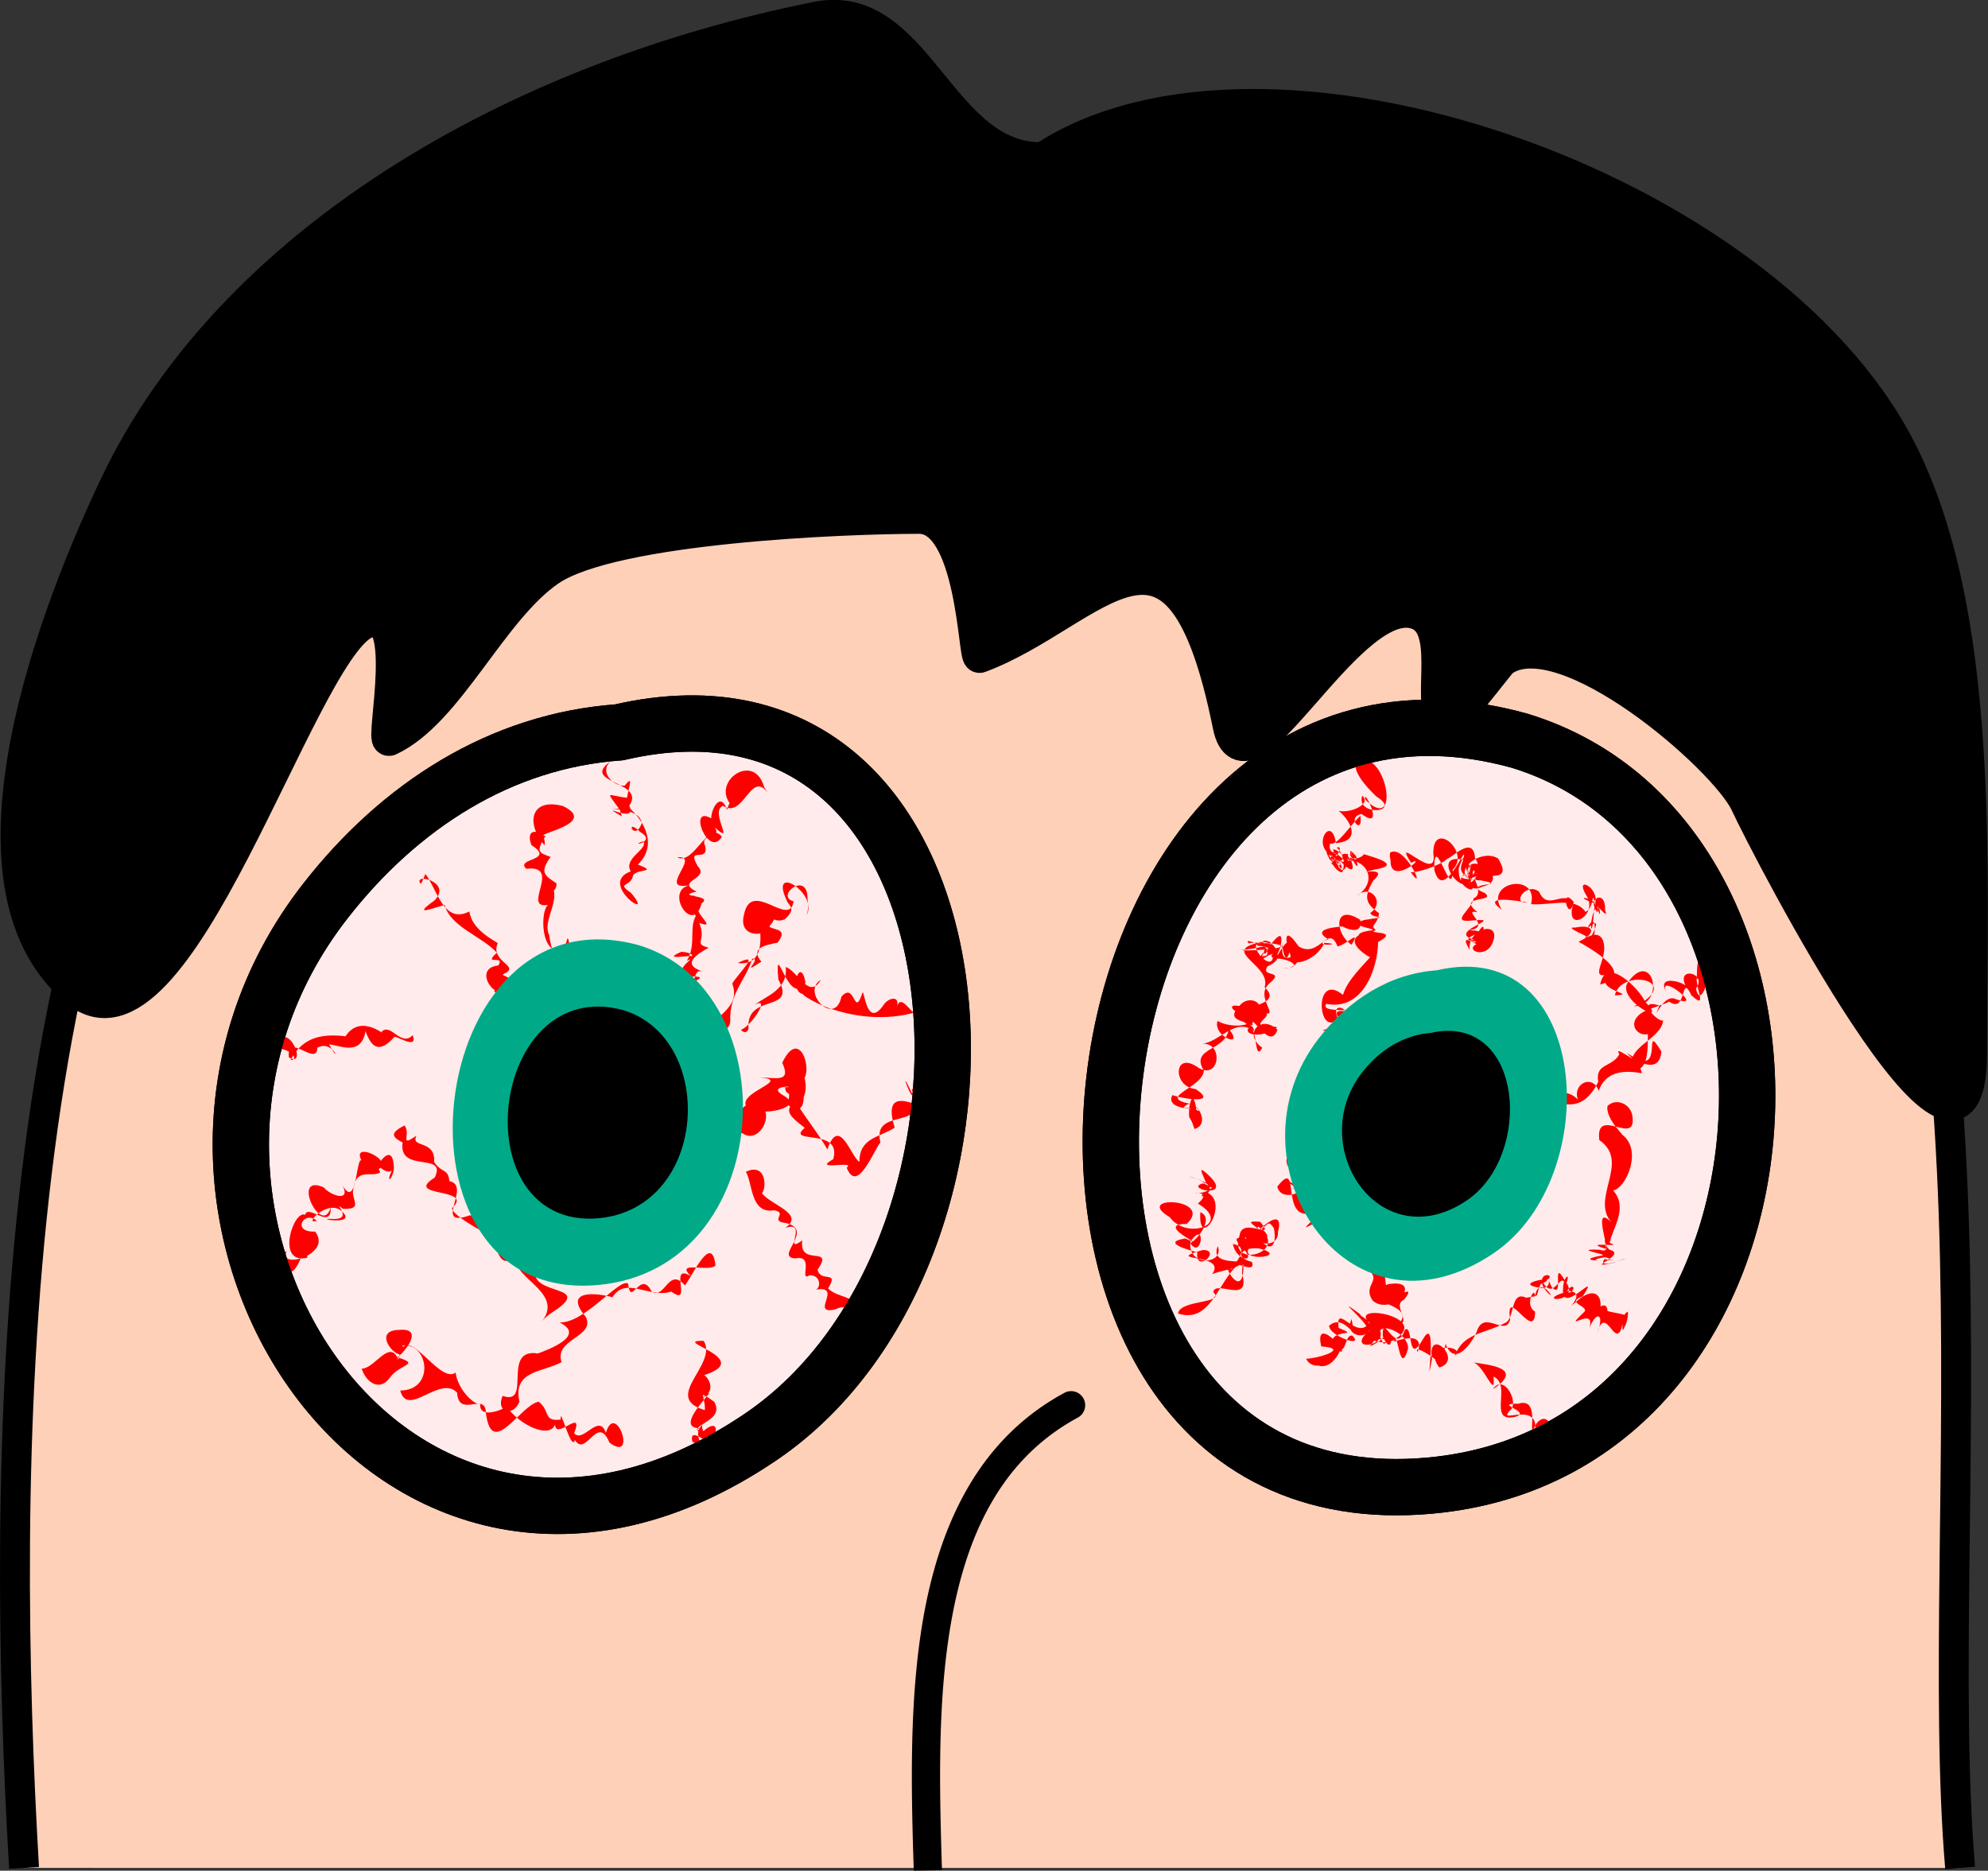 <?xml version="1.0" encoding="UTF-8" standalone="no"?>
<svg
    xmlns:inkscape="http://www.inkscape.org/namespaces/inkscape"
    xmlns:rdf="http://www.w3.org/1999/02/22-rdf-syntax-ns#"
    xmlns="http://www.w3.org/2000/svg"
    xmlns:cc="http://creativecommons.org/ns#"
    xmlns:dc="http://purl.org/dc/elements/1.1/"
    xmlns:sodipodi="http://sodipodi.sourceforge.net/DTD/sodipodi-0.dtd"
    id="svg2"
    sodipodi:docname="_svgclean2.svg"
    version="1.1"
    inkscape:version="0.91pre3 r13670"
    viewBox="0 0 196.001 184.444"
  >
  <rect x="0" y="0" width="196.001" height="184.444" fill="#333333" stroke="none"/>
  <sodipodi:namedview
      id="namedview90"
      bordercolor="#666666"
      inkscape:pageshadow="2"
      guidetolerance="10"
      pagecolor="#ffffff"
      gridtolerance="10"
      inkscape:window-maximized="0"
      inkscape:zoom="1.2795014"
      objecttolerance="10"
      borderopacity="1"
      inkscape:current-layer="svg2"
      inkscape:cx="97.999318"
      inkscape:cy="92.217821"
      inkscape:window-y="0"
      inkscape:window-x="0"
      inkscape:window-width="718"
      showgrid="false"
      inkscape:pageopacity="0"
      inkscape:window-height="645"
  />
  <g
      id="g4"
      transform="translate(-602 -476.16)"
    >
    <path
        id="path6"
        style="stroke-linejoin:round;stroke:#000000;stroke-width:2.948;fill:#ffd0b8"
        inkscape:connector-curvature="0"
        d="m604.37 660.33c-2.179-37.412-2.405-101.82 23.829-130.76 32.011-35.316 115.56-49.08 151.07 2.815 22.528 32.926 13.073 93.817 15.985 127.95"
    />
    <path
        id="path8"
        style="stroke-linejoin:round;stroke:#000000;stroke-width:5.553;stroke-linecap:round;fill:#ffebeb"
        inkscape:connector-curvature="0"
        d="m663 548.37c-11.645 0.834-21.6 7.237-28.93 16.639-23.613 30.288 6.883 77.249 42.919 52.836 27.59-18.69 23.74-78.25-13.99-69.47z"
    />
    <path
        id="path10"
        style="stroke-linejoin:round;stroke:#000000;stroke-width:5.553;stroke-linecap:round;fill:#ffebeb"
        inkscape:connector-curvature="0"
        d="m742.95 622.64c38.562-3.506 41.485-63.481 8.862-73.448-46.842-12.975-56.739 77.8-8.862 73.448z"
    />
    <path
        id="path12"
        style="fill:#ff0000"
        inkscape:connector-curvature="0"
        d="m662.2 551.22c-3.058 2.17 3.528 1.942 1.842 4.377 0.894 1.977-3.45-0.58-0.726 1.064-0.418-1.418-1.186-3.116 0.549-1.012 1.871 1.608 2.893 3.948 1.023 5.753 2.052 0.813-0.061 0.379-0.47 1.065-0.223 1.225-1.728 0.652-0.215 1.724 2.593 3.032-3.364-0.9-0.018-2.114-0.77-1.317 1.781-2.192 1.229-2.967-1.593 0.556 1.446 0.096-0.278-0.906-1.608-1.551-0.6 1.063 0.135-0.864-0.195-1.885-4.795-1.268-2.251-1.455-1.388-1.915-1.093-1.258 0.8-1.069 0.192-1.099 0.671-2.332-0.234-1.19-1.142 0.054-2.546-1.359-1.384-2.406z"
    />
    <path
        id="path14"
        style="fill:#ff0000"
        inkscape:connector-curvature="0"
        d="m677.76 554.4c-1.766-2.468-2.385 2.562-4.479 1.215-1.374 0.547 1.309 4.032-0.808 2.128 0.77 1.273-1.58 0.506-0.938 1.861 0.328 1.685-1.922-0.071-0.745 1.954 1.261 1.303-2.302 1.425-0.119 2.514-2.461 0.587 2.407 0.269 0.129 1.359-0.4 0.768 2.007 2.407 0.141 1.727 0.762 1.855-0.665 2.005 0.924 2.446-1.137 0.617-2.768 1.654-0.567 2.348-1.252-0.372-0.259 1.76-1.978 1.157 1.635-0.02-0.336-0.211 1.058 0.896-2.019-0.158 0.972 0.269-1.349 0.223-3.216-0.267 4.707-1.843 0.93-1.798-2.319-0.914 2.214-2.106-0.757-2.435-2.829 1.209 3.382-0.256 0.519 0.891 1.058-1.763-0.009-3.52 1.172-4.814 0.229 2.573-2.065-3.541 0.31-0.962-0.801 3.459-3.808-1.151-1.172-1.679-3.401 0.662 1.205-2.975-1.263-2.747 1.639 0.864 3.025-3.741 4.405-2.025-1.321 2.21-3.433-3.193-1.053-1.809 0.013-1.035 0.959-2.662 1.566-0.834 0.449-2.108 2.556-0.576 0.461-0.415-2.167-2.318 2.21-5.419 3.193-1.828l0.418 0.626h0z"
    />
    <path
        id="path16"
        style="fill:#ff0000"
        inkscape:connector-curvature="0"
        d="m675.06 577.7c1.014-0.378 2.979-3.357 1.362-2.48 1.087-0.842 3.286-1.488 3.046-3.706 1.106 0.285 2.305 3.306 3.448 1.261-1.955 1.192 1.398 4.692 2.042 1.653 1.405-1.585 1.204 2.289 2.096-0.445 0.189 0.054 0.445 3.51 2.012 1.332 0.453-0.794 1.764-1.103 1.333 0.227 0.493-2.127 2.202 2.465 2.208-0.387 1.171 0.679 1.643 2.773 1.085 0.253-0.117-2.432 1.28 1.864-0.263 0.141-2.815 1.202-6.219 1.126-9.203 0.173-1.299-0.335-3.956-1.814-2.737-1.529-1.953 0.169-0.579-4.084-0.073-1.136-1.672 2.678-3.047-4.759-2.678-0.323 1.818 3.282-2.933 1.387-2.951 4.538 0.101 0.686-0.423 0.821-0.727 0.43z"
    />
    <path
        id="path18"
        style="fill:#ff0000"
        inkscape:connector-curvature="0"
        d="m681.51 566.41c1.238-2.143-3.74-5.238-1.936-1.452 0.186 0.527 1.004 0.748-0.206 1.844-2.022 0.814-2.558-2.958-0.958-0.65 0.169 1.416-2.168 2.378-0.576 0.656-0.815 1.449 2.314 0.382 0.825 2.299-1.471 0.277-2.652 0.587-1.597 1.871-2.287 1.499 0.113-0.327-0.896-0.299-0.609 2.107-2.271 3.348-2.168 6.203-0.106 1.518-3.39 1.453-1.334 1.802 2.635 0.191-1.139 3.022-1.12-0.042 0.179-2.274 3.65-2.78 2.653-5.505 0.5-0.908 2.998-3.256 0.539-2.025 2.954 0.377 2.242-3.413 1.95-4.761 3.649 1.584-2.232 3.296-1.326-0.046 0.741-3.537 4.501 1.438 4.882-1.278-1.9-0.493 1.462-3.159 1.372-0.176 0.105 0.515 0.09 1.067-0.104 1.558z"
    />
    <path
        id="path20"
        style="fill:#ff0000"
        inkscape:connector-curvature="0"
        d="m675.54 591.69c2.034-0.934 2.055 1.636 1.579 2.118 0.819 1.143 4.351 2.049 2.279 3.433 2.39-0.834-0.302 2.713 1.702 1.216-0.376 2.682 3.212 0.416 1.506 2.892 0.277 1.313 2.188 0.003 1.035 1.838 0.898 1.033 3.756 0.846 1.564 2.072-0.458 2.285 2.554 1.181 1.139-0.391 0.005 2.093 0.436-0.22 0.563 1.418 1.852-2.172-1.542 1.483-0.548-1.232-0.165 1.691 0.04 1.9-1.261 0.894-0.806 0.787 1.326-1.611-0.763-0.684-2.555 0.583 0.874-2.4-1.916-1.953 0.542-0.175 0.503-1.477-0.628-1.406-1.058 0.704 0.576-2.083-1.374-1.669-2.142-0.128 1.933-2.752-0.892-3.48-1.785-0.202 0.233-0.992-1.193-1.263-2.342 0.378-2.106-2.573-2.79-3.804z"
    />
    <path
        id="path22"
        style="fill:#ff0000"
        inkscape:connector-curvature="0"
        d="m637.66 611.1c1.272 0.043 2.771-3.034 3.62-0.861 0.57-4.318 3.955 2.514 5.641 1.257 0.21 1.715 1.979 3.365 2.433 3.035-0.203 1.556 2.066 0.695 2.604 0.319 1.32 1.9 4.276 3.18 4.771 1.759 0.025 1.648 2.897-1.76 1.881 0.867 0.871 1.036 2.449-2.078 3.124-0.037 0.975-3.257 3.14 3.046 0.355 0.961-1.2-2.9-2.286 1.496-3.406-0.252-0.369 1.221-1.496-3.578-1.404-2.023-1.758 0.238-0.995-0.883-2.179-1.763-1.843 0.374-4.608 5.719-5.193 1.117-0.04-2.182-2.663 0.592-2.845-2.016-1.705-1.766-4.875 2.548-5.602-0.2 3.399-0.002 2.862-4.682 0.233-4.447 0.525 2.613-3.595-1.459-0.366-1.53 2.534-0.233 0.635 2.118-0.15 2.701 2.388 0.741 0.209 0.623-0.771 2.046-1.023 1.387-2.36 0.349-2.745-0.934z"
    />
    <path
        id="path24"
        style="fill:#ff0000"
        inkscape:connector-curvature="0"
        d="m651.55 613.79c2.964 1.036-0.168-4.745 3.484-4.181 1.201-0.451 4.737-1.779 2.134-3.061 2.469 0.116 5.912-4.414 6.757-3.827 0.285 2.439 1.178-1.492 2.326 0.788 1.317 0.827 1.658-2.493 3.277-0.612 0.781-0.982 2.622-5.209 3.018-1.979-0.577 0.733-4.061-0.525-2.433 1.068-2.297-1.405 0.268 3.142-1.924 1.522-2.21 0.699-4.481-1.562-5.806 0.557-1.673-0.465-4.902-0.736-2.622 1.941 0.956 2.004-3.157 2.14-2.398 4.456-1.781 1.002-4.848 0.788-4.15 3.893-0.578 1.506-2.373 1.121-1.663-0.564z"
    />
    <path
        id="path26"
        style="fill:#ff0000"
        inkscape:connector-curvature="0"
        d="m655.43 606.44c2.43-3.079-3.918-4.517-2.297-6.829-1.719 2.097-2.142-0.052-2.46-1.493-1.25-0.519-4.347-2.342-4.08-2.869 2.224-2.034-4.906-1.002-1.735-2.981 1.265-2.593-3.6-0.377-3.165-3.459-1.151-0.596-1.182-0.97 0.184-1.685 0.693 0.864-0.594 2.221 1.178 1.015-0.624 1.263 1.916 0.343 1.743 2.592 0.808 1.165 1.384 0.608 1.509 1.885 2.259 0.448-1.703 4.676 1.991 3.381 3.087-0.206 4.341 3.841 6.567 5.038-1.083 2.92 5.312 1.751 2.217 4.089-0.571 0.409-1.209 0.746-1.652 1.318z"
    />
    <path
        id="path28"
        style="fill:#ff0000"
        inkscape:connector-curvature="0"
        d="m643.94 562.33c1.163 1.499 1.79 4.999 4.34 3.697 0.231 1.83 2.516 2.902 2.792 3.119-0.831 1.931 2.551 2.277 0.423 3.109 1.513 0.638 1.779 1.433 0.196 2.375 1.829-0.549-0.922-0.317 1.045-0.437-0.008 1.854-1.175 0.031-0.133-0.805-1.17 1.101-3.079 0.592-0.795-0.106-0.561 2.033-3.392-1.561-0.756-1.918 2.603 0.769-2.217 2.014 0.029 0.058 0.876-1.24-1.598 0.04-0.09-1.328-1.523-1.65-4.574-2.53-5.158-4.717-1.506 0.45-3.129 1.093-1.009-0.42 1.88-1.873-2.246-2.791-1.333-1.64 0.188-0.31 0.305-0.655 0.449-0.987z"
    />
    <path
        id="path30"
        style="fill:#ff0000"
        inkscape:connector-curvature="0"
        d="m657.49 555.63c3.679 1.748-3.135 2.813-1.715 2.962-0.988 1.582-0.628 1.643 0.509 2.058-1.097 1.529-0.619 1.816 0.576 2.603 0.103 1.627-2.811 0.598-0.26 0.693 0.343 1.422-1.095 3.155-0.454 4.412 0.217 1.584 0.482 2.118 1.408 1.2 0.289 0.243 0.358-1.857 0.578-0.256-2.671 2.214-3.034-3.06-2.113-3.921-2.654 0.447 1.469-3.974-2.13-3.562-1.154-1.062 2.943-0.773 0.515-2.327-0.81-2.069 1.559-1.421 1.282 0.01-1.899-2.208-1.34-4.704 1.804-3.87z"
    />
    <path
        id="path32"
        style="fill:#ff0000"
        inkscape:connector-curvature="0"
        d="m628.93 580.96c-0.368-2.83 3.186-0.401 1.719-0.271 1.2-2.364 3.243-2.607 5.421-2.354 1.511-2.347 4.121 0.143 3.541-0.439 0.915-0.951 1.922 1.55 3.078 0.328 0.589 1.591-1.85-0.147-1.841 0.216-1.384 1.531-2.199 1.124-2.805-0.612-0.459 2.515-2.516 1.395-3.6 1.303 1.294 2.357 0.452-0.546-1.158 0.33-0.009 1.962-3.069-1.664-2.806 0.949 1.983 1.202-0.232-4.261-1.527-0.932-0.167 0.474-0.138 0.999-0.023 1.481z"
    />
    <path
        id="path34"
        style="fill:#ff0000"
        inkscape:connector-curvature="0"
        d="m630 601.24c1.506 1.756 2.153-4.16 2.301-1.076-3.162 0.749-1.369-4.781-0.203-4.227 0.227-1.114 2.628 1.545 2.499-0.708-0.86 2.929-3.994-3.458-0.676-1.994 0.564 0.733 2.702 1.55 1.864-0.184 1.537 2.677 1.3-4.035 2.041-2.159-1.746-2.612 3.668-0.137 1.179 0.674 0.412-1.012 1.74-2.725 1.835-0.266-0.087 1.169-0.868 1.674-0.203 0.27-0.671 0.542-1.773-1.191-1.152 0.18-0.803 0.552-2.362-0.533-2.652 1.632-0.265 1.075 1.07 2.03-1.005 1.967-1.257-0.94 1.149 1.002-0.907 1.004-2.414-0.162 2.46 0.772 0.792-0.761-1.397-1.285-3.872 1.444-2.484 0.926-1.275-1.079-2.526 1.178-0.163 1.07 1.772 2.269-3.695 3.803-2.807 1.949-1.507 0.218-2.372 1.581-0.261 1.703z"
    />
    <path
        id="path36"
        style="fill:#ff0000"
        inkscape:connector-curvature="0"
        d="m671.38 608.37c1.435 2.325-4.188 5.587 0.113 6.823 0.082-1.366-0.906-2.122 0.927-0.818 1.197 2.14-3.256 2.228-1.019 3.292 1.312 0.959 1.82-2.091-0.052-0.392-0.638-1.206 1.168-2.954 0.144-0.831-1.613 0.971 0.109 3.648 1.075 1.561-1.745 0.224-0.163 1.291-2.293 0.324-0.463-1.75 2.019 0.495 2.021 0.498 1.04-1.998-2.826-1.516-1.205-1.853-3.285 0.121 2.894-5.112 0.063-2.926 1.663-0.783 0.528-2.243 0.252-2.302 5.147-1.619-3.488-3.455-0.026-3.376z"
    />
    <path
        id="path38"
        style="fill:#ff0000"
        inkscape:connector-curvature="0"
        d="m675.2 587.89c-2.462-0.144 1.185-4.646 1.062-2.049-3.126-1.717 4.463-3.16 0.543-3.46 1.722 0.045 3.237 0.551 2.316-1.434 2.221-4.652 3.807 4.028 0.467 1.4 1.328-2.583 2.788 1.48 1.065 2.727 0.52 0.984 2.127 2.96 2.917 4.423 1.19-3.47 2.359 0.829 3.163 1.213-0.01-2.414 2.029-2.395 3.476-3.37-0.569-1.864-0.488-3.182 1.747-2.405 0.294-0.108 1.123-1.681-0.063-1.39 0.478 2.294-1.539-2.834-0.096 0.16 0.228 0.824-0.04-0.853 0.483 0.758 0.772 3.019-4.319 0.959-3.477 4.336-0.665 0.792-2.29 5.152-3.326 2.491 0.976-0.761-3.525 0.388-1.334-0.828 0.957-3.181-4.757-1.416-2.804-3.099-1.302-1.03-2.434-1.809-0.521-2.778 0.94-1.111-2.093 0.469-1.257-1.908 1.487-2.591 2.846 4.671 0.09 2.401 0.321-0.921 0.103-2.641-0.306-1.71 2.046-0.058-2.171-0.327-0.009 0.862 2.38 1.421-4.218 2.17-2.418 0.819 1.551 0.987-0.151 4.013-1.72 2.841z"
    />
    <path
        id="path40"
        style="fill:#ff0000"
        inkscape:connector-curvature="0"
        d="m736.91 551.15c2.108 0.914 2.776 6.901-0.304 3.845-0.295-1.385 2.09 3.253-0.365 1.42-1.612 0.316 0.186 2.209-0.117 0.184-1.05 0.965-2.241 2.958-2.994 2.741-0.38 1.617 2.464 0.86 0.232 1.135-0.961 1.143 2.114 1.437 0.164 0.222-2.115-1.172 1.413 1.57-0.485-0.568-0.857-0.354 2.333 3.353 0.622 0.846 0.871 2.217 1.319 0.043 1.23-0.615-1.96-0.152 2.346 1.49 0.279-0.32-0.344 1.06 0.989 0.838 1.303 0.34 0.994 0.319 3.792 1.046 1.142 1.499-2.962 0.736 1.659-0.556-0.207 1.083-0.986 1.661-0.793 2.257 0.553 3.241-0.162 1.244-0.961 1.135-0.318 1.661-1.133 0.439 2.541-0.045 0.223 1.173-0.024 2.589-1.491 6.825-5.118 6.1-0.77 1.267 5.105-0.191 2.117 1.838-0.395 2.493-0.765-1.121-1.927 0.741-2.475 0.461 4.554-1.365 1.093-1.16-1.272-1.542 2.843-0.043 0.841-0.454 2.231 0.799-1.628 1.193 0.495 0.132-2.088 0.186-1.715 2.643-0.311 0.379-0.254-1.314-1.883-1.595-1.145-0.019-1.978 2.016-2.455-4.719 0.495-2.341 0.42-1.454 1.946-2.848 2.761-3.819 0.786 0.763-3.544-1.591-0.516-2.318 1.889 0.077-0.9 1.055 0.142 0.099 0.782 1.292-2.406 0.099 0.202-0.293 1.583-0.14-2.634-0.42-0.499-1.055 2.913-0.429 0.83-0.076 0.602-0.683 1.539-1.06 0.002-2.937-1.329-1.686 2.279-1.511 0.797-3.846-1.183-3.445 1.238-1.287 1.696 1.803 0.741-0.209-0.342-2.084 0.559 1.322-0.901-0.375-3.019-2.362 2.002 3.729 0.726 0.37-1.348-1.419-0.051 2.734-1.265 0.14 0.591 2.276-2.529-2.626-0.242-0.096 1.476 1.328 0.507 1.946-0.454 0.184-1.815-3.237 3.085 2.116 0.061 0.249 0.349-0.317 1.315-1.903 0.543-1.585 1.355 1.349-0.061 1.976-0.635 0.358 1.383 0.443 2.1 1.857 0.293 0.459-2.264-0.83-0.197-4.228 0.258-1.264 2.62-0.197 1.372-2.273 0.264-3.184 1.056 0.281 3.31-0.624 2.327-1.485-0.668 2.057 4.024 1.698 1.418 0.095-0.8-0.711-3.683-3.759-0.81-3.556z"
    />
    <path
        id="path42"
        style="fill:#ff0000"
        inkscape:connector-curvature="0"
        d="m739.05 560.23c1.461-0.912 3.713 4.257 2.042 1.933 1.265 0.016 4.364-1.361 3.435-1.532-0.23 1.174 2.701-2.628 2.894 0.115 1.348 1.987-1.753 4.047-1.594 1.003 0.941-2.902 1.26 0.628 0.838 0.574 1.279-3.151-1.218 2.511 1.513 1.252 3.276-0.794-2.488-4.277-1.33-0.618 0.758-1.146 4.602 0.699 2.852-2.149-1.912-1.213-5.324 2.01-1.694 2.16 3.082 0.572-2.181 0.176 0.389 1.249 1.219 0.929-2.903 0.178-0.725 1.881-1.707-0.334 1.574 1.471-0.848 1.78 2.954 0.123-1.625 0.663 0.567 1.216 1.667-0.715 1.522 0.085 0.175 0.17-0.296-1.115 1.262-2.807 0.503-0.75 1.246 2.612-2.752-1.371-1.173 1.298-0.245-2.216 3.41-3.025 2.173-0.496-0.871 1.538-3.148 0.246-0.885-0.279-0.143-0.024-2.407-0.096-0.795-0.195-2.981-0.834 3.257-2.224-0.165-1.933-2.479 0.307-0.005-1.141 0.066-2.177 1.169-0.461-0.381-2.538 0.23-1.823-2.968-0.15-0.531-0.724 0.398-0.633-1.791 0.121-1.285-0.629-1.376-1.281-4.019-1.079 0.111 4.484 0.638 1.48 0.025-1.292 0.798 0.389-0.824-0.114-1.28 0.906 1.922 2.61 0.473 0.426-1.45-0.93-0.444-1.433-0.482-2.401-0.234 0.045-2.15 4.538-2.933 1.532-0.07-4.168 1.766 3.414 1.817-0.015 1.808-1.752-2.021-5.004-1.912-1.538 0.484 2.985-4.167-2.174-2.193 0.867 1.751-0.891-2.072 2.394-2.022-0.204l-0.077-0.415 0.023-0.385h0z"
    />
    <path
        id="path44"
        style="fill:#ff0000"
        inkscape:connector-curvature="0"
        d="m736.1 566.85c0.515 2.382-3.821-0.373-1.154 0.592-0.838 0.112-3.869 0.194-2.005 1.323-1.933 0.814 1.949 0.5-0.373 0.362-0.893 2.067-4.513 2.959-2.961 0.031 1.316 1.342 0.035 2.603-1.06 2.451 2.262-0.034 0.24-1.057-0.758-0.913-1.36-0.381 1.05-0.888-0.723-0.346-2.088 1.465 0.291-1.333-0.66 0.092 1.614 0.067-1.008-2.046 0.775-1.423 2.253 2.077-2.988-0.87-2.069 0.152 1.423-0.285 3.956 0.536 0.89 0.239-0.911-0.851 4.029 0.664 0.953 2.038-0.725 1.138 1.805 0.306 0.229 1.642-1.639 1.406 1.273 3.473-0.77 2.914 1.678 0.085-1.659 1.397 0.744 1.389 2.589-0.105-2.787 1.093-0.32 0.282 0.622 0.537-2.211 0.812-1.776-0.104 1.009-0.446 0.524 3.45 1.389 1.898-1.942-1.363-0.128-3.342 1.492-1.776-0.743 2.188-2.699-1.891-2.445-0.449-2.295-0.236 1.483-1.501-0.669-0.884-1.158-1.142 3.901-0.926 1.853-2.869 0.702-2.107-4.17-3.472-0.82-4.327 3.533-0.105-0.581 0.606-1.531 0.681 1.333 0.124 6.302-0.296 2.776-0.697-3.282-0.872 0.824 3.823 0.365 0.811-1.271-0.968-0.852 1.192-0.473-0.3-1.698 2.849 1.994-3.696 1.231-0.095-1.372 3.256 1.203-2.751 0.886 0.562-0.635 1.845-0.826-2.708-0.698-0.186 0.083 1.596 1.936-0.316 0.994 0.77-0.727-1.434-1.011-3.631 0.62-1.236 2.068 1.253 2.919-2.329 3.842 0.009 0.967-0.231 2.317-1.772 1.383-0.17-1.652-1.051-1.831-4.151 0.841-2.462z"
    />
    <path
        id="path46"
        style="fill:#ff0000"
        inkscape:connector-curvature="0"
        d="m726.16 575.27c0.122 2.786-4.929-0.661-1.504 0.176 2.264 2.042-1.321 2.188-2.613 1.373-0.53 1.524 2.771 2.813 1.097 0.784-0.213 2.21-3.866 1.818-2.451 4.116-0.091 1.719-4.691 2.604-1.376 3.268 0.727 0.203 1.408 1.303 0.265 0.29 0.776 2.804 0.198-2.845-0.327 0.049-0.072 1.605 0.02 0.536 0.511 2.147 1.828-0.509-0.144-3.519-1.078-2.077 2.486 0.087-1.971 0.377-1.095-1.256 1.016 0.354 4.598 0.939 2.292-0.605-2.316-0.186-2.213-3.908 0.299-2.081 2.093 1.209 2.466-2.533 0.353-2.38 1.796-0.218 3.227-2.633 5.106-1.255-0.05-1.298-3.29-0.617-1.327-2.613 0.486-0.53 1.439-0.61 1.849 0.063z"
    />
    <path
        id="path48"
        style="fill:#ff0000"
        inkscape:connector-curvature="0"
        d="m750.06 565.85c-1.8-2.766 3.659-3.732 2.894-0.54 2.083 0.13 4.294-0.762 5.356 0.751 0.992-0.367 0.51-2.635 1.038-0.436-0.781 1.322-0.43 3.53-0.224 0.748 0.032-1.321 0.558-1.874 0.389-0.25-1.169-1.276 0.82-2.435 0.735-0.214 0.508 1.285-1.444-1.546-0.51 0.412 0.193-1.775-3.312-2.027-0.475-1.088 0.462-1.56-2.14-2.867-0.832-0.731 1.242 1.97-2.354 3.867-1.271 0.604-1.42-1.782-0.546 2.278-0.005-0.027-1.224-1.129-2.545 0.921-3.415-0.992-1.22-1.018-2.8 1.244-1.132 1.054-0.633-0.092-4.792-0.867-2.546 0.708z"
    />
    <path
        id="path50"
        style="fill:#ff0000"
        inkscape:connector-curvature="0"
        d="m763.07 581.7c2.598-0.036 0.302-6.443 2.459-4.573-1.106 2.351-3.883 0.1-1.427-1.245 1.199-0.51 2.368-0.832 2.45-0.973 1.826 1.279 1.091-2.964 2.205-0.618 2.349 2.174-1.19-3.225 1.777-2.41 1.498 1.31-3.845 0.079-1.53 1.861 0.669-0.533-0.211-4.058 1.132-2.426 0.113-2.527 0.339 2.076-0.621-0.492-0.163-2.132 1.517 0.692 0.88 0.677 0.428 2.553 0.359 1.732-0.136-0.225 0.517 1.112-0.627 4.421-1.049 2.354 1.173-1.536-1.932-2.228-1.041-0.322-0.744-0.501-2.801-0.901-1.865 0.68-1.042-2.162 4.167 1.91 0.801 0.642-1.274-0.458-2.329 2.922-1.505 0.674-2.407-0.758-0.16 1.699 0.381 1.47-0.267 2.016-3.984 2.616-2.91 4.928z"
    />
    <path
        id="path52"
        style="fill:#ff0000"
        inkscape:connector-curvature="0"
        d="m763.08 575.38c3.218-0.098 1.886-5.705-0.529-2.437-1.413 1.737 4.217 4.601 1.652 1.994-0.63-1.37-3.907-4.602-4.437-1.704 4.246-1.115-2.6-4.367-2.102-4.24 1.813-0.804 1.496-1.759-0.345-1.378-1.693-0.105 3.38 1.487 1.024 1.444-0.243-1.4 1.13-3.278 0.855-0.815-1.788 2.504 1.744-2.72-0.784-0.48-1.917 1.098-0.182-0.459 0.03 1.033-2.037 1.41 1.269-2.016 1.691 0.456 0.286 1.63-1.508 3.475 0.452 2.989-1.601 1.595 3.107 1.957 0.622 2.056 0.627-2.611 6.163-1.581 2.746 0.669-0.276 0.17-0.581 0.28-0.876 0.412z"
    />
    <path
        id="path54"
        style="fill:#ff0000"
        inkscape:connector-curvature="0"
        d="m765.8 579.84c-0.281 3.47-5.039-1.244-4.145 0.268-0.718 1.321-2.415 0.866-2.079 2.72-1.176 2.34-2.569 2.649-4.903 1.796-2.209-0.024-0.668 2.252-0.874 2.968 1.826 3.221-2.29 0.816-2.033 1.202 1.097 2.166-2.685-1.066-0.327-0.15 1.788 1.902-1.653-1.524 0.253 0.306-0.981 0.598-1.516-0.88-0.302-0.154 1.13-0.573 3.831 1.689 1.309 0.215-0.79-1.457 0.621 1.657-0.922-0.074-2.151-1.435 0.969-0.943 0.465 0.611-2.193-1.769-0.213 0.434 0.055-0.418-1.108-1.475-1.69 0.078-0.445-0.108-0.994-0.683 2.037 1.587 1.497-0.447-2.263-1.072 1.027-2.976 0.374-0.628-2.466-2.318 1.891-5.498 3.853-3.358-0.592-1.555 1.441-2.582 2.047-0.868 0.728-2.145 2.876-1.993 4.237-1.74-0.058-1.23-2.968-2.913-0.4-1.352 2.471 1.046 0.498-3.841 2.338-0.788z"
    />
    <path
        id="path56"
        style="fill:#ff0000"
        inkscape:connector-curvature="0"
        d="m760.49 585.2c-0.256 1.365 2.061 3.296 1.29 2.733 2.265 1.42 0.597 5.349-0.735 5.608 1.56 1.741-0.166 3.902-0.343 5.172 1.657 0.523-3.142-0.247-0.255 0.617 2.527 0.425-2.718 2.092 0.676 1.328 3.497-1.326-2.307 1.161-0.806-0.489 1.584-0.32-1.577 0.221 0.803 0.208-1.193 0.167-3.929 0.068-1.126-0.44 0.562-0.091-3.15-0.664-0.268-0.553 1.523 0.503-0.405-1.661 1.145-0.938-1.891 0.263 1.686 1.739-0.757 1.69-2.462 0.449 1.738 0.395 0.251 0.009 1.468-1.97-1.657 1.169 0.042-0.68-0.011-1.074-1.382-4.761 0.683-2.571-2.584-2.379 1.807-6.107-1.413-8.325-0.417-3.496 3.768 0.784 3.256-2.418-0.177-1.133-1.562-1.773-2.443-0.952z"
    />
    <path
        id="path58"
        style="fill:#ff0000"
        inkscape:connector-curvature="0"
        d="m730.77 610.13c1.133-0.017 4.435-1.005 1.495-1.216-0.866-3.754 4.074 2.244 1.086-0.017-0.44-1.928 3.011-0.823 0.622-1.813-0.31-2.634 1.79 1.371 3.033-0.501-2.116-2.013 6.001-0.59 2.61 1.555-0.912 0.906-4.131-0.015-1.855-1.005 0.298 1.264-1.791 2.466 0.231 1.262 1.692-1.677 1.283 1.868 0.338-0.497-0.057-2.536 1.283 2.056 2.176-0.615 0.85-0.691 0.203 3.657 1.75 0.982 1.647-2.978 0.141 6.208 0.926 1.897-0.518-3.379 3.202 0.132 0.714 0.832-1.856-2.623 2.795-2.188 1.536-1.135 0.817-2.293 2.855-2.14 4.917-3.242 1.056-0.353 0.505-3.272 2.112-2.504 1.47-0.248 0.839 0.044 1.431-1.341 2.476-1.016-3.422-0.053 0.177 0.388 1.401-0.115-0.072-2.13 0.909-0.113 1.353 1.446-0.122-3.137 1.348-0.562 1.64 2.116-2.88 2.059-0.323 1.175 1.517 0.22 1.312-1.336 0.494-0.225 2.477 0.059-1.094 2.712 1.304 0.73 2.986-2.139 2.263 3.547 0.27 1.579 1.194 0.686 0.201 0.186 1.713-0.764 1.421-0.773 0.203 3.015 0.411 0.306 0.375 0.273 1.336 0.28 2.288 0.616 0.621-3.111-0.777 4.138-0.481 0.138 1.214-2.03-0.152 2.801 0.142 0.081 0.071 1.973 0.254-1.565-0.27 0.975-0.67 2.021-1.567-2.333-2.389 0.426 0.691-1.604 0.034-2.342-0.775-0.457 0.631-2.264-2.828 0.696-0.619-1.459 0.909-0.649-1.945-0.935-0.038-1.641 1.906-2.972-2.245 2.199-1.94-0.82 0.003-1.1 0.84-1.702 0.246-0.274-0.486-1.585-1.124 1.721-2.282-0.351 1.949-0.605-0.765-1.301 0.131 0.646 1.748 2.172-0.46-1.814-0.893 0.898 0.111-1.314-1.119 0.737 0.035 1.422-0.034 3.164-2.98-2.857-2.463 0.79-0.481 1.783-2.626-1.142-3.315 1.249-0.544 1.197-2.21 3.458-3.05 1.112-0.192 1.697-0.955 0.989-1.029 1.541-0.649-0.537-2.126-1.379-1.725-0.707 0.907-2.525-2.937-0.693-2.334-1.096 0.421-1.161 0.544 3.638 1.388 0.771 0.108-1.848-4.153-3.196-2.388-0.477 1.977-1.121-2.925 0.302-0.377-1.33 0.695 1.645-3.401 2.099-1.098 0.04-0.289-1.087-3.66-3.675-0.924-1.692 1.573 1.975-1.05-0.811 0.817 0.686 0.912 2.045-2.559 1.859-1.592-0.159 0.509 2.831-0.577-0.741-2.217 0.654-0.046 0.99 3.488 2.238 2.313 1.002-0.867-0.298-0.55 2.455-1.723 0.809 1.63-2.358 0.49 2.785-1.66 2.122-0.491 0.05-0.999-0.212-1.202-0.671z"
    />
    <path
        id="path60"
        style="fill:#ff0000"
        inkscape:connector-curvature="0"
        d="m739.78 606.79c2.492-2.244-5.203-2.147-0.963-4.001 3.707-0.669 0.508 3.251-1.463 1.629-0.975-1.356 0.539-1.886-0.111-2.706 1.152-1.645-1.663-4.466-2.283-1.786-1.764-0.766 0.159-3.121-1.973-2.632 2.264-3.377-4.298 1.606-1.533-0.845 1.97 0.02-0.094-2.83-0.273-0.656-2.988 0.635-0.908-5.619-3.25-2.633 0.508 2.09 4.487-0.582 1.515 0.178 2.412 0.42 2.298-2.191 0.678-1.115 4.481 0.469-2.411-3.85-1.129-1.028 1.195-0.189 0.057-2.409 1.819-1.251-1.446-1.34 1.723-0.678-0.439-0.675 1.165 0.756 2.216 1.29 0.036 1.186-1.94 0.704 4.16 1.466 0.487 1.475-2.555-0.801 0.995 2.044-1.533 0.868-1.647-0.944 1.482 1.332 1.22 0.882-1.33 1.149 1.624-0.286 0.447 1.254 2.417-1.441-1.928 0.777 0.347 1.067 0.957-0.645 2.712-1.011 1.527 0.603 0.849-2.256 0.943 0.079 0.989 0.787 1.147-0.733 3.753-1.573 2.163 0.676-2.886 0.376 3.674-0.932 1.506 1.796-0.11 2.059-2.673-0.584-0.427 0.615 2.661 0.882 0.32 3.898 2.936 3.907-2.478 0.813 2.169-2.26 0.335-0.065-1.226 0.529 0.903 2.257-0.627 2.472z"
    />
    <path
        id="path62"
        style="fill:#ff0000"
        inkscape:connector-curvature="0"
        d="m747.11 610.47c1.1-0.022 2.375 3.905 2.139 1.419 1.891 0.815-0.701 4.694 2.234 3.941 1.494-0.522-2.345-1.285 0.227-1.269 2.432-0.77 0.61 4.317 1.78 1.938 1.482-1.775 2.335 2.312 0.059 2.422 0.242-2.385 3.604-0.648 1.396 0.117-2.406-0.534 1.864-2.712 0.173-1.107-2.484 0.026-0.051-0.504 0.263-0.996 0.851-1.753 1.505 3.422 0.127 0.648-0.844-2.142-0.802 1.356-2.207 0.894 1.87 0.387 2.257-2.114 2.355-1.718-0.251 0.316-1.868 1.464-0.659 0.282-0.346 1.982-3.587 2.065-1.615-0.124 0.033-2.623-4.122-0.125-2.35-1.839 0.606-1.038-0.879-3.44-1.837-1.949 3.156-2.102-0.344-2.386-2.085-2.659z"
    />
    <path
        id="path64"
        style="fill:#ff0000"
        inkscape:connector-curvature="0"
        d="m718.15 605.67c3.265 1.06 3.981-3.316 5.985-4.872-2.631 1.842 2.058-1.557-0.584-1.986 0.354 1.862 2.664 1.884 0.745 0.208-1.418-1.685 1.8-0.006 0.037-1.212 0.833-1.183 0.081 1.418 0.727 0.481 1.934 0.277 0.639-1.31 0.982-1.182 2.558 1.556-1.252 1.876-0.093 0.946 1.301 1.746 1.958 1.032 1.658-0.764-0.598-1.02-0.744-0.079-0.629-0.467-2.495 2.223 1.894-2.566 1.015 0.827 0.102 1.793-3.041 1.25-1.718-0.29 2.792 2.273-3.228 4.013-2.066 0.62 0.27-1.966 3.71 0.67 2.039-1.353-2.666-0.199 1.668 0.849-0.579 2.064-2.659 2.091 3.915 1.446 0.491 0.569-1.599-0.188-2.704 0.781-0.729 1.334 0.607 1.684-3.624-1.483-2.129 1.254 1.738 2.469 1.25-3.11 1.152-0.133 0.907 3.153-2.642 0.569-2.838 1.848 1.278 1.162-3.302 0.716-3.467 2.109z"
    />
    <path
        id="path66"
        style="fill:#ff0000"
        inkscape:connector-curvature="0"
        d="m721.51 601.79c1.564-2.158-5.091-1.18-0.93-2.382 1.947-0.017-0.764 2.41-0.535 0.225-0.997-0.252-3.577-0.995-1.179-1.359 3.228 1.392-3.425-1.45 0.135-1.437 2.77-2.57-5.394-2.871-1.667-0.664 1.654 2.308 6.239 0.702 2.772-1.343 1.758-1.558-1.522-0.838 0.284-1.063 0.696-0.065 1.866-0.903 0.31-0.414 1.966-0.473-3.727-1.805-0.328-0.846 1.595 1.468-1.285-2.519 1-0.269 2.047 2.162-2.684 1.105-0.766 0.6 1.991 0.571-1.171 2.002 0.254 0.833 2.6 0.936-0.782 6.036-0.515 2.009 1.46 0.617-0.445 2.873-1.004 3.041 1.133 1.763 1.638-2.429 0.024-0.142-0.292 2.562 3.397 2.244 2.701 0.45-1.043 2.448 4.555 0.794 1.49 2.177-0.677 0.21-1.39 0.314-2.046 0.586z"
    />
    <g
        id="g68"
        transform="matrix(.694 0 0 .694 432.17 291.91)"
      >
      <path
          id="path70"
          style="fill:#00aa88"
          inkscape:connector-curvature="0"
          d="m448.83 403.34c-6.735 0.482-12.493 4.186-16.732 9.623-13.657 17.518 3.981 44.679 24.823 30.559 15.958-10.811 13.731-45.262-8.091-40.183z"
      />
      <path
          id="path72"
          style="stroke-linejoin:round;stroke:#000000;stroke-width:1.773;stroke-linecap:round"
          inkscape:connector-curvature="0"
          d="m448.14 413.11c-3.718 0.266-6.897 2.311-9.237 5.313-7.54 9.671 2.198 24.666 13.704 16.871 8.81-5.968 7.581-24.988-4.467-22.184z"
      />
    </g
    >
    <path
        id="path74"
        style="stroke-linejoin:round;stroke:#000000;stroke-width:5.553;stroke-linecap:round;fill:none"
        inkscape:connector-curvature="0"
        d="m742.95 622.64c38.562-3.506 41.485-63.481 8.862-73.448-46.842-12.975-56.739 77.8-8.862 73.448z"
    />
    <path
        id="path76"
        style="stroke-linejoin:round;stroke:#000000;stroke-width:5.553;stroke-linecap:round;fill:none"
        inkscape:connector-curvature="0"
        d="m663 548.37c-11.645 0.834-21.6 7.237-28.93 16.639-23.613 30.288 6.883 77.249 42.919 52.836 27.59-18.69 23.74-78.25-13.99-69.47z"
    />
    <g
        id="g78"
        transform="matrix(.694 0 0 .694 432.17 291.91)"
      >
      <path
          id="path80"
          style="fill:#00aa88"
          inkscape:connector-curvature="0"
          d="m329.68 448.05c25.339-2.304 27.259-41.713 5.823-48.262-30.779-8.525-37.282 51.122-5.823 48.262z"
      />
      <path
          id="path82"
          style="stroke-linejoin:round;stroke:#000000;stroke-width:2.081;stroke-linecap:round"
          inkscape:connector-curvature="0"
          d="m329.66 437.53c14.449-1.314 15.544-23.787 3.321-27.521-17.552-4.862-21.26 29.152-3.321 27.521z"
      />
    </g
    >
    <path
        id="path84"
        style="stroke-linejoin:round;stroke:#000000;stroke-width:3.263;stroke-linecap:round"
        inkscape:connector-curvature="0"
        d="m704.86 491.81c21.725-14.318 71.006 2.472 84.428 28.685 8.301 16.212 6.985 41.248 6.985 59.508 0 18.539-19.994-20.19-22.069-24.659-2.08-4.48-18.063-18.373-24.093-14.091-0.436 0.31-5.179 6.899-5.77 6.165-1.75-2.175 1.277-10.162-3.138-10.946-6.648-1.18-16.391 19.294-18.019 11.197-5.011-24.908-13.164-11.057-24.6-6.794-0.514 0.192-0.618-13.713-5.973-13.713-7.217 0-30.164 0.884-36.444 5.158-5.778 3.932-9.991 14.029-15.792 16.733-0.821 0.383 2.458-14.106-2.531-11.449-6.497 3.461-18.411 44.381-28.244 36.234-12.818-10.62-1.59-38.386 3.847-49.821 11.31-23.786 38.998-40.052 69.108-46.07 9.908-1.98 12.062 14.128 22.305 13.863z"
    />
    <path
        id="path86"
        style="color-rendering:auto;text-decoration-color:#000000;color:#000000;isolation:auto;mix-blend-mode:normal;shape-rendering:auto;solid-color:#000000;block-progression:tb;text-decoration-line:none;image-rendering:auto;white-space:normal;text-indent:0;text-transform:none;text-decoration-style:solid"
        inkscape:connector-curvature="0"
        d="m694.87 660.55c-0.223-7.243-0.432-15.185 0.591-22.457 1.345-9.56 4.718-17.78 12.785-22.152a1.388 1.388 0 0 0 -0.701 -2.617v-0a1.388 1.388 0 0 0 -0.621 0.176c-9.07 4.917-12.807 14.22-14.213 24.207-1.067 7.582-0.85 15.664-0.621 22.894"
    />
  </g
  >
</svg
>
